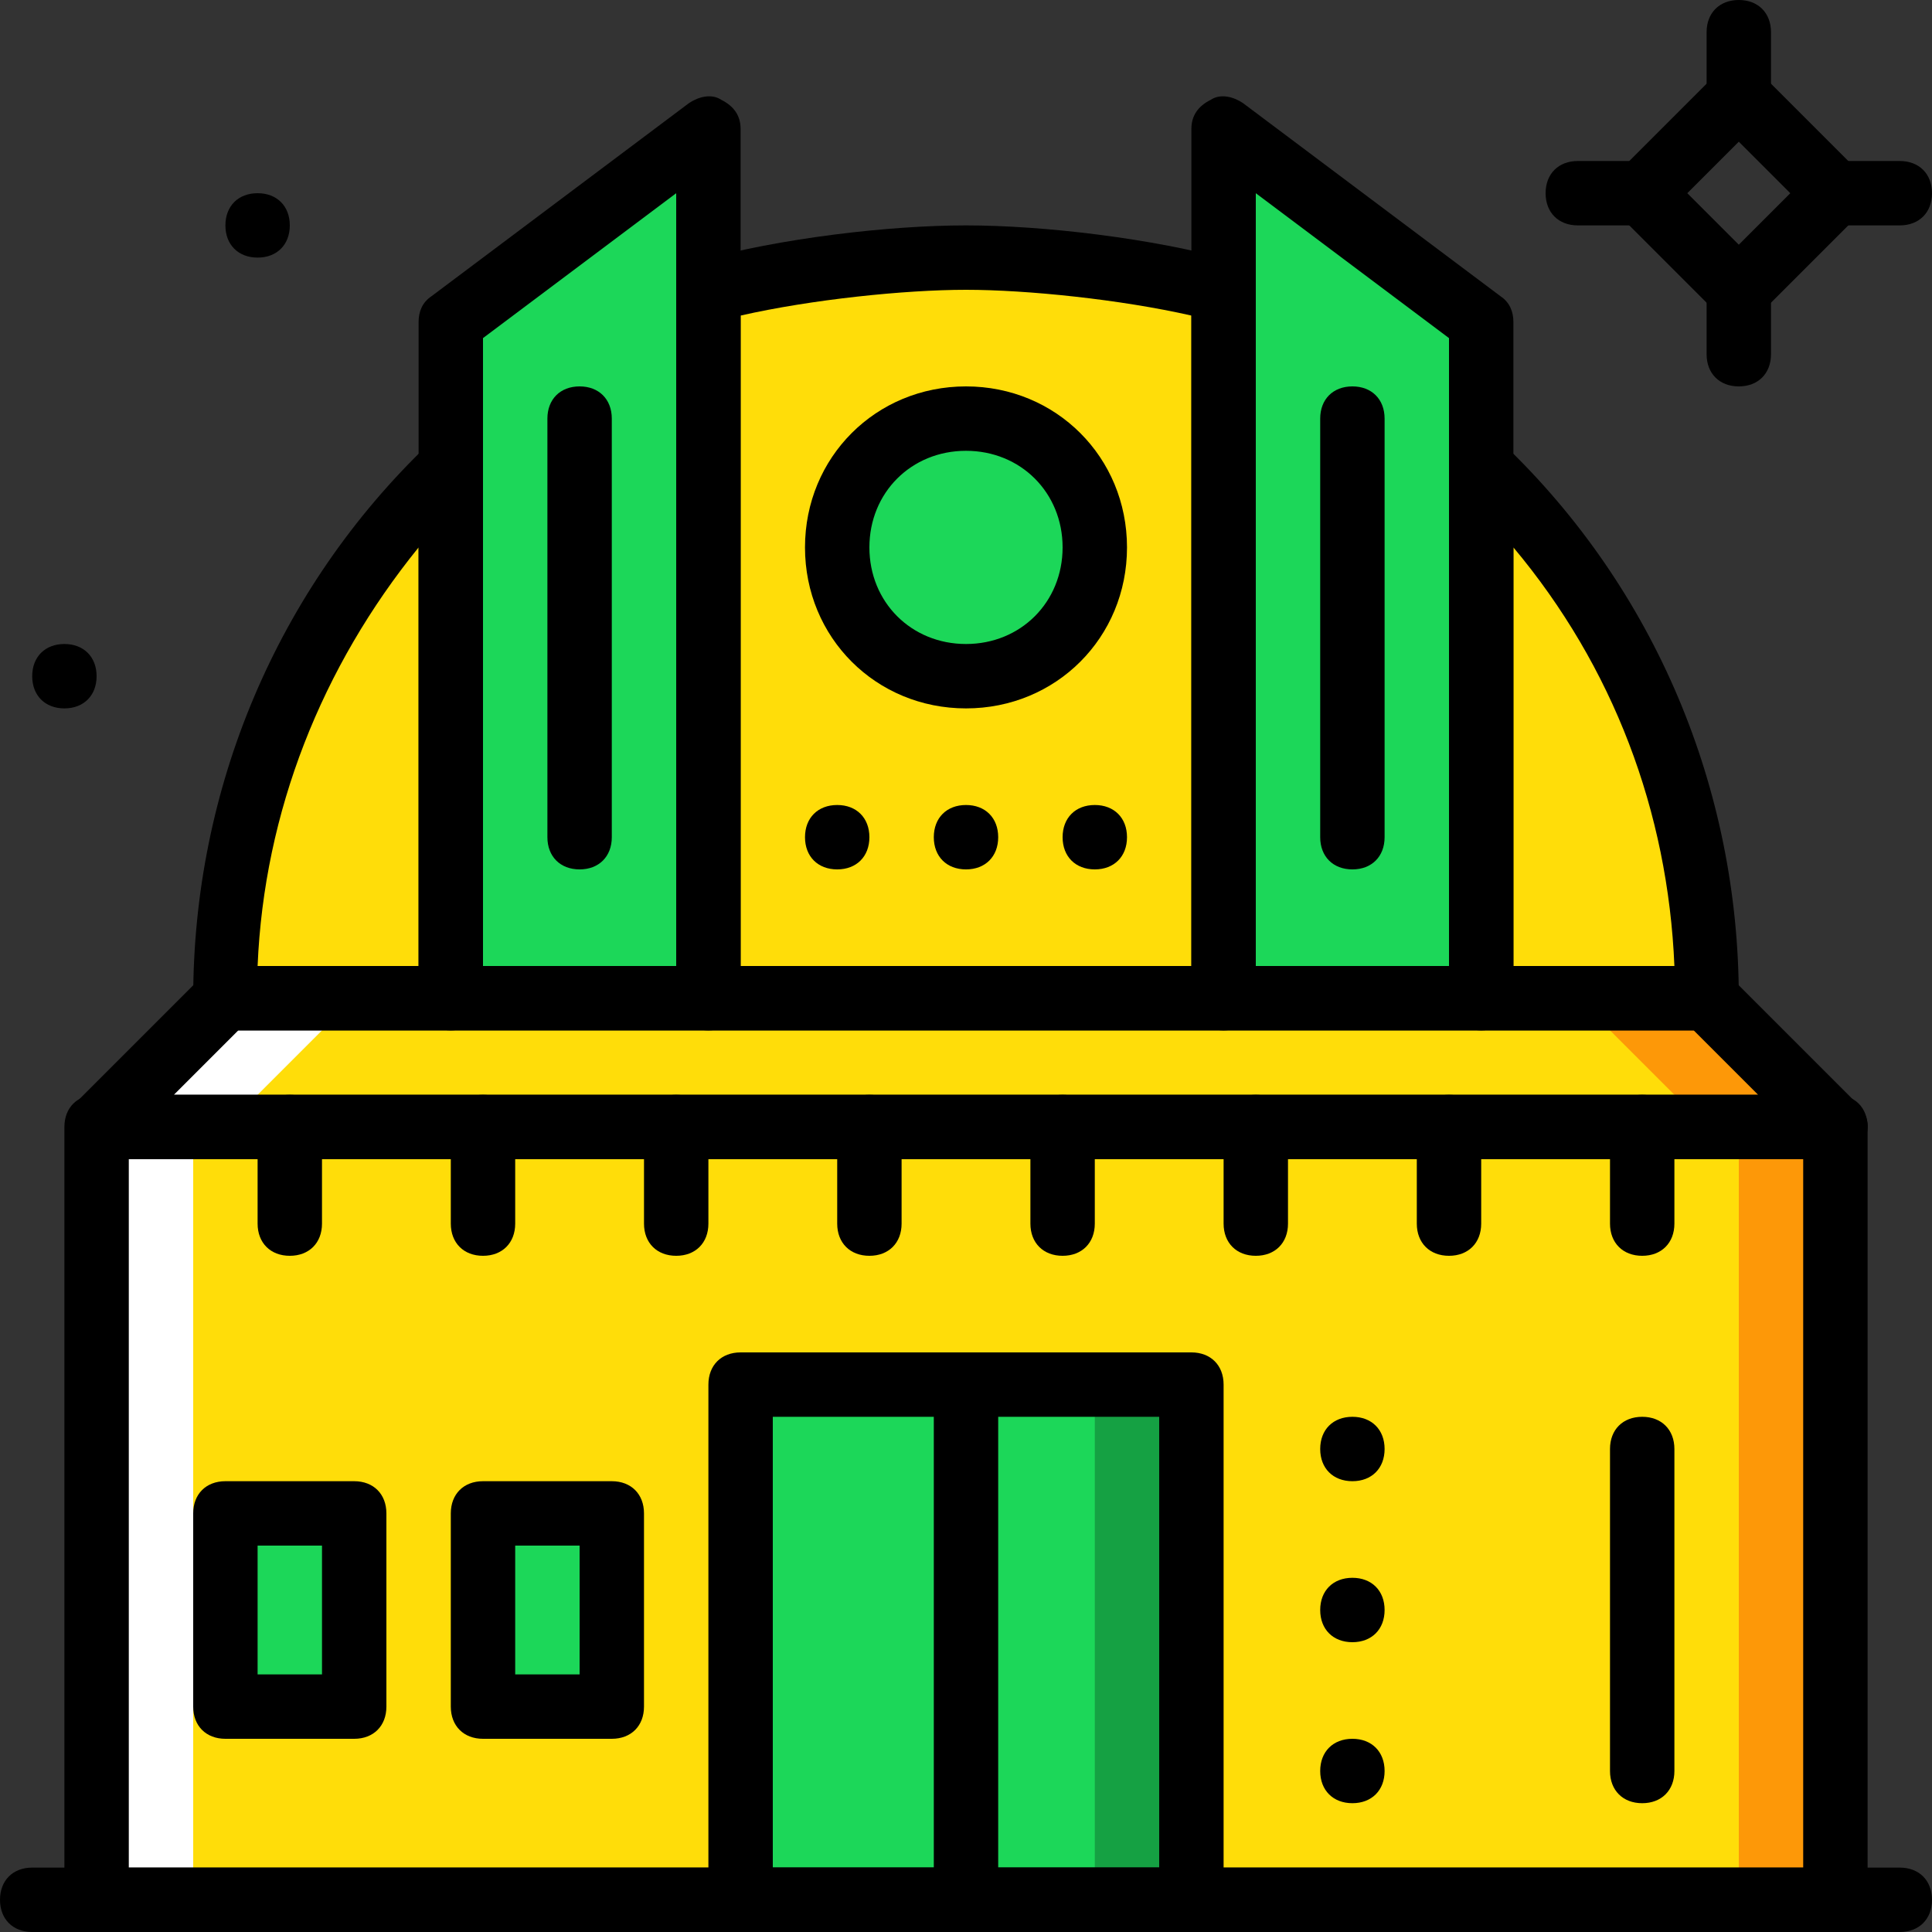 <?xml version="1.0" encoding="iso-8859-1"?>
<!-- Generator: Adobe Illustrator 19.0.0, SVG Export Plug-In . SVG Version: 6.00 Build 0)  -->
<svg version="1.1" id="Layer_1" xmlns="http://www.w3.org/2000/svg" xmlns:xlink="http://www.w3.org/1999/xlink" x="0px" y="0px"
	 viewBox="0 0 512 512" style="enable-background:new 0 0 512 512;" xml:space="preserve">
<rect x="0" y="0" width="512" height="512" fill="#333333" stroke="none"/>
<g transform="translate(1 1)">
	<polygon style="fill:#FD9808;" points="280.6,502.467 485.4,502.467 485.4,297.667 280.6,297.667 	"/>
	<polygon style="fill:#FFFFFF;" points="24.6,502.467 229.4,502.467 229.4,297.667 24.6,297.667 	"/>
	<polygon style="fill:#FFDD09;" points="50.2,502.467 459.8,502.467 459.8,297.667 50.2,297.667 	"/>
	<polygon style="fill:#FD9808;" points="485.4,297.667 280.6,297.667 314.733,263.533 451.267,263.533 	"/>
	<polygon style="fill:#15A143;" points="195.267,502.467 314.733,502.467 314.733,365.933 195.267,365.933 	"/>
	<g>
		<polygon style="fill:#1CD759;" points="58.733,451.267 92.867,451.267 92.867,400.067 58.733,400.067 		"/>
		<polygon style="fill:#1CD759;" points="127,451.267 161.133,451.267 161.133,400.067 127,400.067 		"/>
		<polygon style="fill:#1CD759;" points="195.267,502.467 289.133,502.467 289.133,365.933 195.267,365.933 		"/>
	</g>
	<polygon style="fill:#FFFFFF;" points="229.4,297.667 24.6,297.667 58.733,263.533 195.267,263.533 	"/>
	<polygon style="fill:#FFDD09;" points="451.267,297.667 58.733,297.667 92.867,263.533 417.133,263.533 	"/>
	<g>
		<polygon style="fill:#1CD759;" points="186.733,263.533 118.467,263.533 118.467,84.333 186.733,33.133 		"/>
		<polygon style="fill:#1CD759;" points="323.267,263.533 391.533,263.533 391.533,84.333 323.267,33.133 		"/>
	</g>
	<g>
		<path style="fill:#FFDD09;" d="M58.733,263.533h59.733v-140.8C81.773,158.573,58.733,208.067,58.733,263.533"/>
		<path style="fill:#FFDD09;" d="M255,67.267c-20.48,0-49.493,3.413-68.267,9.387v186.88h136.533V76.653
			C304.493,70.68,275.48,67.267,255,67.267"/>
		<path style="fill:#FFDD09;" d="M391.533,122.733v140.8h59.733C451.267,208.067,428.227,158.573,391.533,122.733"/>
	</g>
	<path style="fill:#1CD759;" d="M289.133,144.067c0,18.773-15.36,34.133-34.133,34.133s-34.133-15.36-34.133-34.133
		s15.36-34.133,34.133-34.133S289.133,125.293,289.133,144.067"/>
	<path d="M485.4,511H24.6c-5.12,0-8.533-3.413-8.533-8.533v-204.8c0-5.12,3.413-8.533,8.533-8.533h460.8
		c5.12,0,8.533,3.413,8.533,8.533v204.8C493.933,507.587,490.52,511,485.4,511z M33.133,493.933h443.733V306.2H33.133V493.933z"/>
	<path d="M314.733,511H195.267c-5.12,0-8.533-3.413-8.533-8.533V365.933c0-5.12,3.413-8.533,8.533-8.533h119.467
		c5.12,0,8.533,3.413,8.533,8.533v136.533C323.267,507.587,319.853,511,314.733,511z M203.8,493.933h102.4V374.467H203.8V493.933z"
		/>
	<path d="M434.2,476.867c-5.12,0-8.533-3.413-8.533-8.533V383c0-5.12,3.413-8.533,8.533-8.533c5.12,0,8.533,3.413,8.533,8.533
		v85.333C442.733,473.453,439.32,476.867,434.2,476.867z"/>
	<path d="M152.6,229.4c-5.12,0-8.533-3.413-8.533-8.533V109.933c0-5.12,3.413-8.533,8.533-8.533c5.12,0,8.533,3.413,8.533,8.533
		v110.933C161.133,225.987,157.72,229.4,152.6,229.4z"/>
	<path d="M357.4,229.4c-5.12,0-8.533-3.413-8.533-8.533V109.933c0-5.12,3.413-8.533,8.533-8.533s8.533,3.413,8.533,8.533v110.933
		C365.933,225.987,362.52,229.4,357.4,229.4z"/>
	<path d="M92.867,459.8H58.733c-5.12,0-8.533-3.413-8.533-8.533v-51.2c0-5.12,3.413-8.533,8.533-8.533h34.133
		c5.12,0,8.533,3.413,8.533,8.533v51.2C101.4,456.387,97.987,459.8,92.867,459.8z M67.267,442.733h17.067V408.6H67.267V442.733z"/>
	<path d="M161.133,459.8H127c-5.12,0-8.533-3.413-8.533-8.533v-51.2c0-5.12,3.413-8.533,8.533-8.533h34.133
		c5.12,0,8.533,3.413,8.533,8.533v51.2C169.667,456.387,166.253,459.8,161.133,459.8z M135.533,442.733H152.6V408.6h-17.067V442.733
		z"/>
	<path d="M255,511c-5.12,0-8.533-3.413-8.533-8.533V365.933c0-5.12,3.413-8.533,8.533-8.533s8.533,3.413,8.533,8.533v136.533
		C263.533,507.587,260.12,511,255,511z"/>
	<path d="M75.8,331.8c-5.12,0-8.533-3.413-8.533-8.533v-25.6c0-5.12,3.413-8.533,8.533-8.533c5.12,0,8.533,3.413,8.533,8.533v25.6
		C84.333,328.387,80.92,331.8,75.8,331.8z"/>
	<path d="M127,331.8c-5.12,0-8.533-3.413-8.533-8.533v-25.6c0-5.12,3.413-8.533,8.533-8.533s8.533,3.413,8.533,8.533v25.6
		C135.533,328.387,132.12,331.8,127,331.8z"/>
	<path d="M178.2,331.8c-5.12,0-8.533-3.413-8.533-8.533v-25.6c0-5.12,3.413-8.533,8.533-8.533c5.12,0,8.533,3.413,8.533,8.533v25.6
		C186.733,328.387,183.32,331.8,178.2,331.8z"/>
	<path d="M229.4,331.8c-5.12,0-8.533-3.413-8.533-8.533v-25.6c0-5.12,3.413-8.533,8.533-8.533c5.12,0,8.533,3.413,8.533,8.533v25.6
		C237.933,328.387,234.52,331.8,229.4,331.8z"/>
	<path d="M280.6,331.8c-5.12,0-8.533-3.413-8.533-8.533v-25.6c0-5.12,3.413-8.533,8.533-8.533s8.533,3.413,8.533,8.533v25.6
		C289.133,328.387,285.72,331.8,280.6,331.8z"/>
	<path d="M331.8,331.8c-5.12,0-8.533-3.413-8.533-8.533v-25.6c0-5.12,3.413-8.533,8.533-8.533s8.533,3.413,8.533,8.533v25.6
		C340.333,328.387,336.92,331.8,331.8,331.8z"/>
	<path d="M383,331.8c-5.12,0-8.533-3.413-8.533-8.533v-25.6c0-5.12,3.413-8.533,8.533-8.533c5.12,0,8.533,3.413,8.533,8.533v25.6
		C391.533,328.387,388.12,331.8,383,331.8z"/>
	<path d="M434.2,331.8c-5.12,0-8.533-3.413-8.533-8.533v-25.6c0-5.12,3.413-8.533,8.533-8.533c5.12,0,8.533,3.413,8.533,8.533v25.6
		C442.733,328.387,439.32,331.8,434.2,331.8z"/>
	<path d="M365.933,425.667c0,5.12-3.413,8.533-8.533,8.533s-8.533-3.413-8.533-8.533s3.413-8.533,8.533-8.533
		S365.933,420.547,365.933,425.667"/>
	<path d="M365.933,468.333c0,5.12-3.413,8.533-8.533,8.533s-8.533-3.413-8.533-8.533c0-5.12,3.413-8.533,8.533-8.533
		S365.933,463.213,365.933,468.333"/>
	<path d="M365.933,383c0,5.12-3.413,8.533-8.533,8.533s-8.533-3.413-8.533-8.533c0-5.12,3.413-8.533,8.533-8.533
		S365.933,377.88,365.933,383"/>
	<path d="M229.4,220.867c0,5.12-3.413,8.533-8.533,8.533c-5.12,0-8.533-3.413-8.533-8.533c0-5.12,3.413-8.533,8.533-8.533
		C225.987,212.333,229.4,215.747,229.4,220.867"/>
	<path d="M75.8,58.733c0,5.12-3.413,8.533-8.533,8.533s-8.533-3.413-8.533-8.533s3.413-8.533,8.533-8.533S75.8,53.613,75.8,58.733"
		/>
	<path d="M24.6,178.2c0,5.12-3.413,8.533-8.533,8.533s-8.533-3.413-8.533-8.533c0-5.12,3.413-8.533,8.533-8.533
		S24.6,173.08,24.6,178.2"/>
	<path d="M263.533,220.867c0,5.12-3.413,8.533-8.533,8.533s-8.533-3.413-8.533-8.533c0-5.12,3.413-8.533,8.533-8.533
		S263.533,215.747,263.533,220.867"/>
	<path d="M297.667,220.867c0,5.12-3.413,8.533-8.533,8.533c-5.12,0-8.533-3.413-8.533-8.533c0-5.12,3.413-8.533,8.533-8.533
		C294.253,212.333,297.667,215.747,297.667,220.867"/>
	<path d="M186.733,272.067h-68.267c-5.12,0-8.533-3.413-8.533-8.533v-179.2c0-2.56,0.853-5.12,3.413-6.827l68.267-51.2
		c2.56-1.707,5.973-2.56,8.533-0.853c3.413,1.707,5.12,4.267,5.12,7.68v230.4C195.267,268.653,191.853,272.067,186.733,272.067z
		 M127,255h51.2V50.2L127,88.6V255z"/>
	<path d="M485.4,306.2H24.6c-3.413,0-6.827-1.707-7.68-5.12c-0.853-3.413-0.853-6.827,1.707-9.387L52.76,257.56
		c1.707-1.707,3.413-2.56,5.973-2.56h392.533c2.56,0,4.267,0.853,5.973,2.56l34.133,34.133c2.56,2.56,3.413,5.973,1.707,9.387
		C492.227,304.493,488.813,306.2,485.4,306.2z M45.08,289.133h419.84l-17.067-17.067H62.147L45.08,289.133z"/>
	<path d="M118.467,272.067H58.733c-5.12,0-8.533-3.413-8.533-8.533c0-55.467,22.187-108.373,62.293-146.773
		c2.56-2.56,5.973-3.413,9.387-1.707c3.413,1.707,5.12,4.267,5.12,7.68v140.8C127,268.653,123.587,272.067,118.467,272.067z
		 M67.267,255h42.667V144.067C84.333,175.64,68.973,214.04,67.267,255z"/>
	<path d="M323.267,272.067H186.733c-5.12,0-8.533-3.413-8.533-8.533V76.653c0-3.413,2.56-6.827,5.973-8.533
		c21.333-5.973,50.347-9.387,70.827-9.387s49.493,3.413,70.827,9.387c3.413,0.853,5.973,4.267,5.973,8.533v186.88
		C331.8,268.653,328.387,272.067,323.267,272.067z M195.267,255h119.467V82.627C295.96,78.36,271.213,75.8,255,75.8
		s-40.96,2.56-59.733,6.827V255z"/>
	<path d="M451.267,272.067h-59.733c-5.12,0-8.533-3.413-8.533-8.533v-140.8c0-3.413,1.707-6.827,5.12-7.68
		c3.413-1.707,6.827-0.853,9.387,1.707c40.107,38.4,62.293,91.307,62.293,146.773C459.8,268.653,456.387,272.067,451.267,272.067z
		 M400.067,255h42.667c-1.707-40.96-16.213-79.36-42.667-110.933V255z"/>
	<path d="M391.533,272.067h-68.267c-5.12,0-8.533-3.413-8.533-8.533v-230.4c0-3.413,1.707-5.973,5.12-7.68
		c2.56-1.707,5.973-0.853,8.533,0.853l68.267,51.2c2.56,1.707,3.413,4.267,3.413,6.827v179.2
		C400.067,268.653,396.653,272.067,391.533,272.067z M331.8,255H383V88.6l-51.2-38.4V255z"/>
	<path d="M255,186.733c-23.893,0-42.667-18.773-42.667-42.667S231.107,101.4,255,101.4s42.667,18.773,42.667,42.667
		S278.893,186.733,255,186.733z M255,118.467c-14.507,0-25.6,11.093-25.6,25.6s11.093,25.6,25.6,25.6
		c14.507,0,25.6-11.093,25.6-25.6C280.6,129.56,269.507,118.467,255,118.467z"/>
	<path d="M502.467,511H7.533C2.413,511-1,507.587-1,502.467c0-5.12,3.413-8.533,8.533-8.533h494.933c5.12,0,8.533,3.413,8.533,8.533
		C511,507.587,507.587,511,502.467,511z"/>
	<path d="M459.8,87.747L422.253,50.2L459.8,12.653L497.347,50.2L459.8,87.747z M446.147,50.2L459.8,63.853L473.453,50.2
		L459.8,36.547L446.147,50.2z"/>
	<path d="M459.8,33.133c-5.12,0-8.533-3.413-8.533-8.533V7.533c0-5.12,3.413-8.533,8.533-8.533s8.533,3.413,8.533,8.533V24.6
		C468.333,29.72,464.92,33.133,459.8,33.133z"/>
	<path d="M502.467,58.733H485.4c-5.12,0-8.533-3.413-8.533-8.533s3.413-8.533,8.533-8.533h17.067c5.12,0,8.533,3.413,8.533,8.533
		S507.587,58.733,502.467,58.733z"/>
	<path d="M459.8,101.4c-5.12,0-8.533-3.413-8.533-8.533V75.8c0-5.12,3.413-8.533,8.533-8.533s8.533,3.413,8.533,8.533v17.067
		C468.333,97.987,464.92,101.4,459.8,101.4z"/>
	<path d="M434.2,58.733h-17.067c-5.12,0-8.533-3.413-8.533-8.533s3.413-8.533,8.533-8.533H434.2c5.12,0,8.533,3.413,8.533,8.533
		S439.32,58.733,434.2,58.733z"/>
</g>
<g>
</g>
<g>
</g>
<g>
</g>
<g>
</g>
<g>
</g>
<g>
</g>
<g>
</g>
<g>
</g>
<g>
</g>
<g>
</g>
<g>
</g>
<g>
</g>
<g>
</g>
<g>
</g>
<g>
</g>
</svg>
